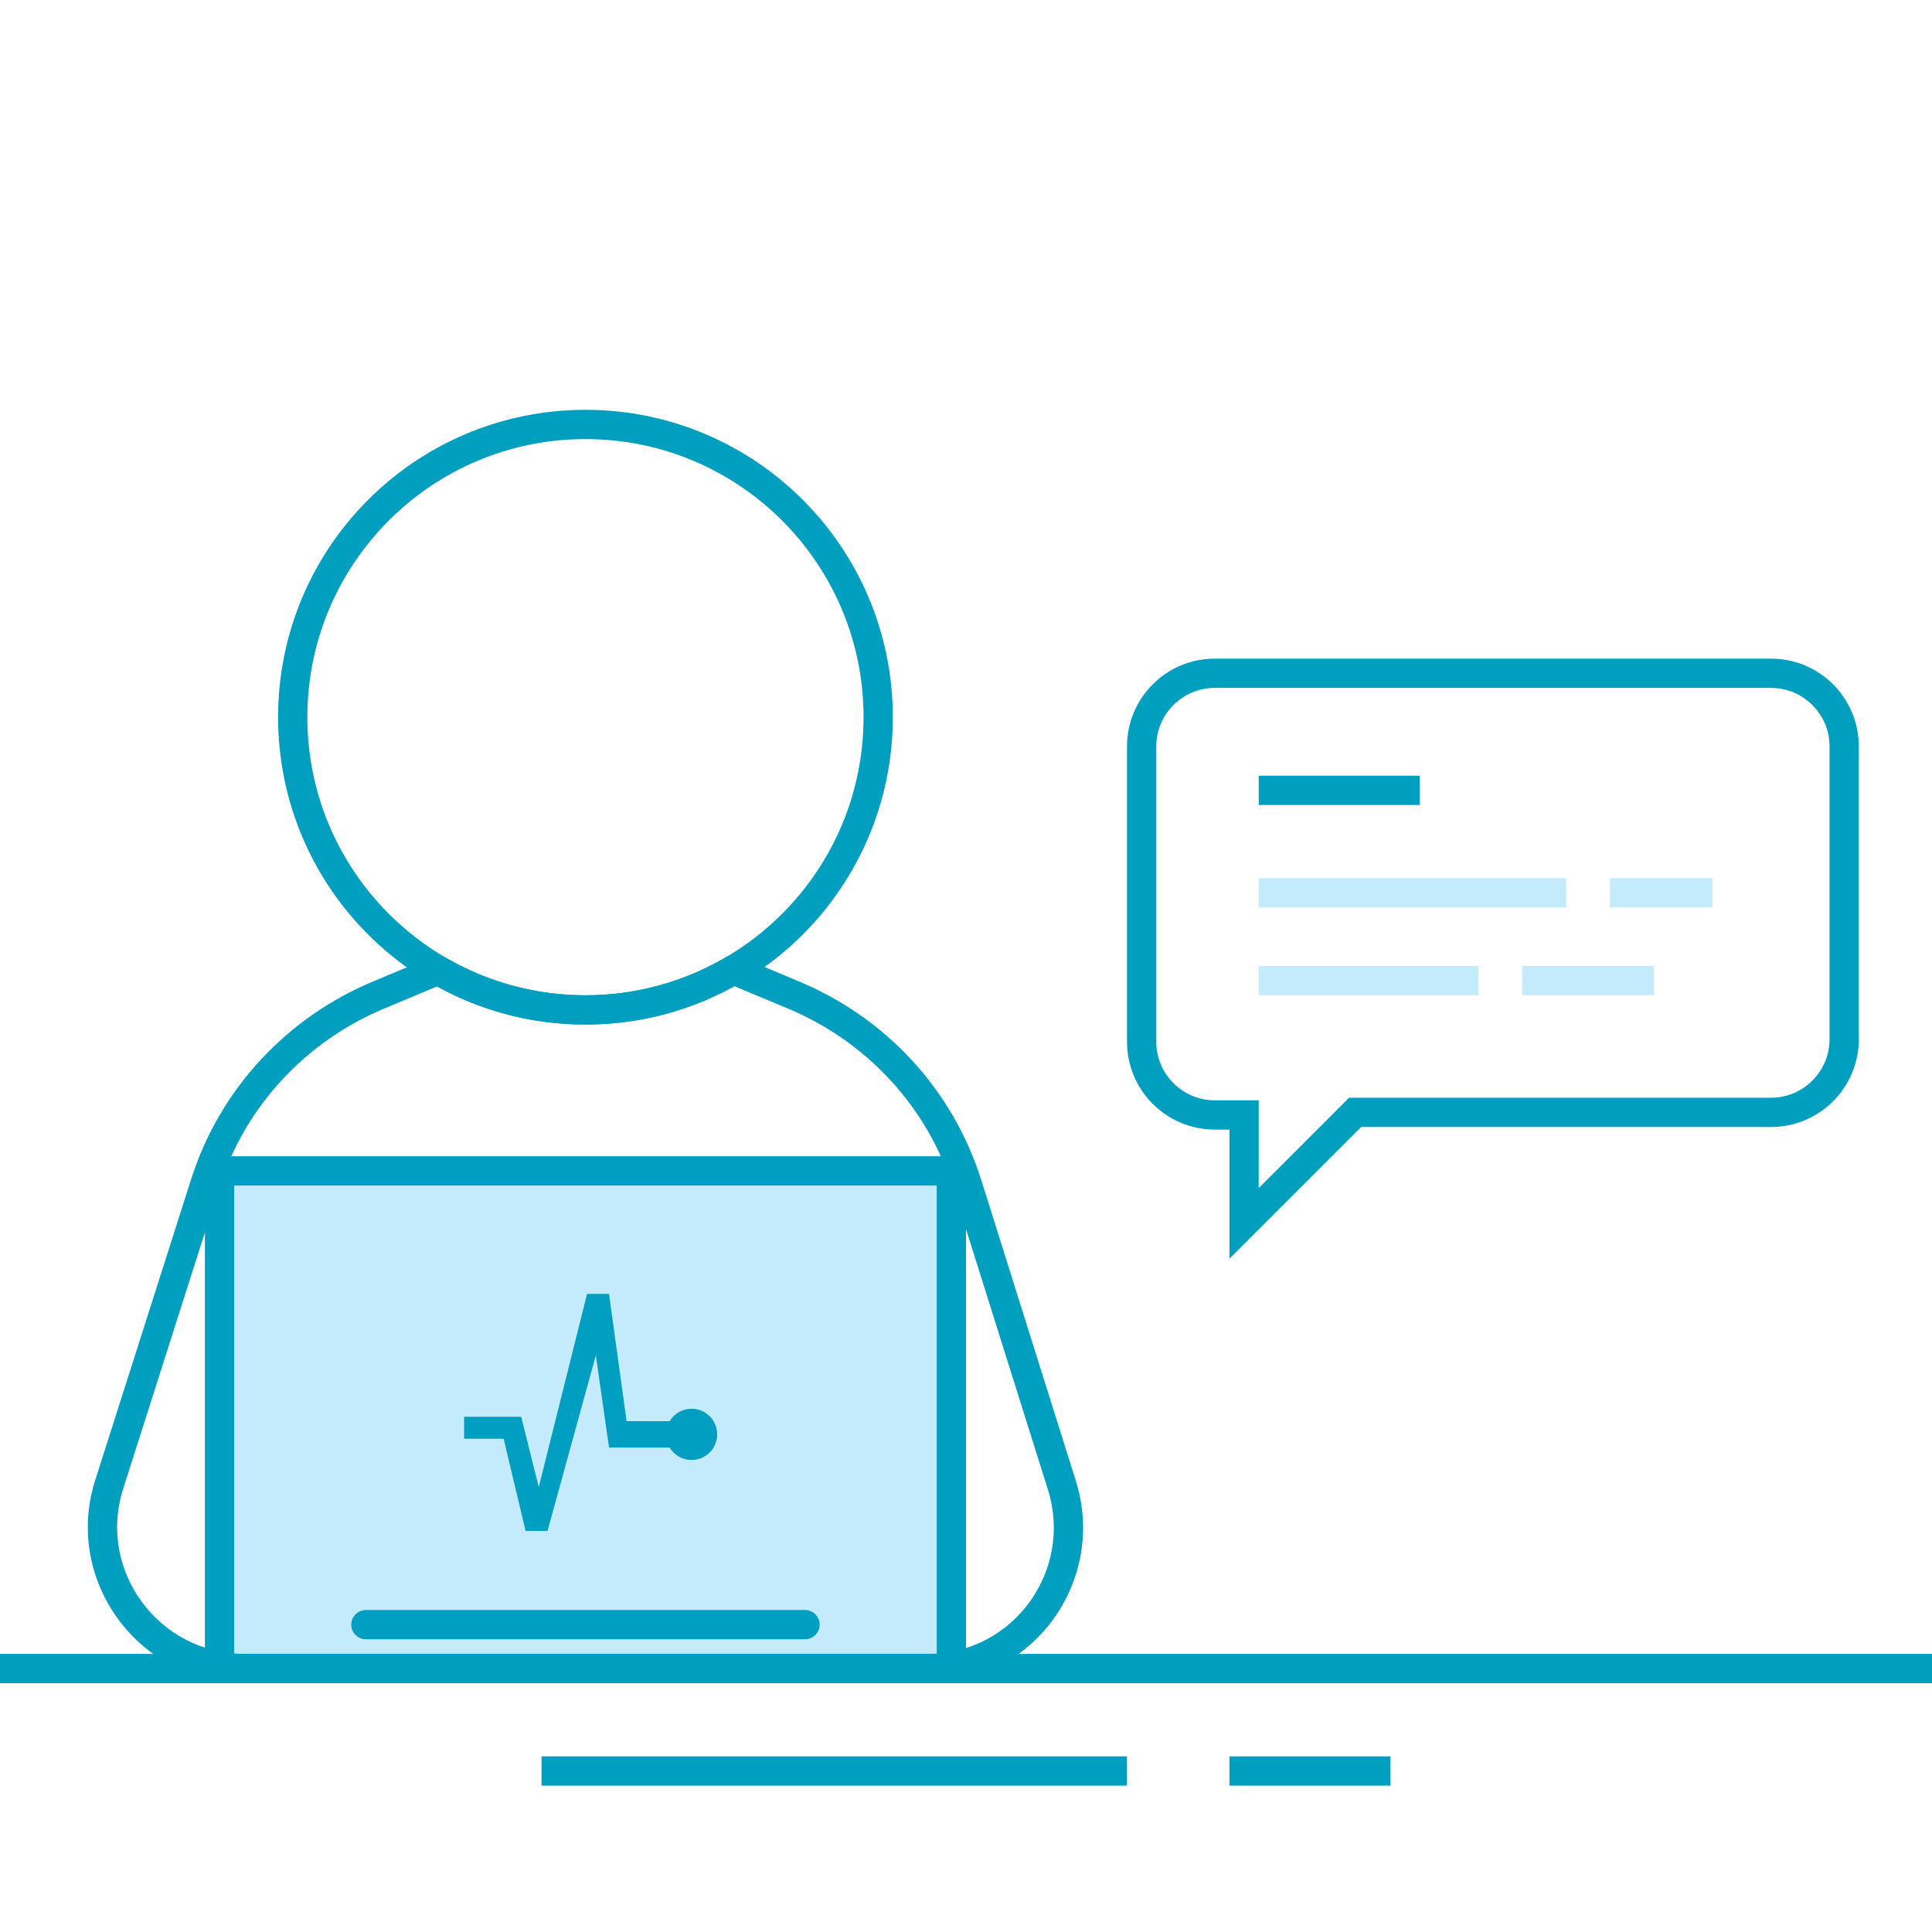 <svg width="132" height="132" viewBox="0 0 132 132" fill="none" xmlns="http://www.w3.org/2000/svg">
<path d="M93 76H92.586L92.293 76.293L85 83.586V77.177V76.177H84H83C80.239 76.177 78 73.939 78 71.177V51C78 48.239 80.239 46 83 46H121C123.761 46 126 48.239 126 51V71C126 73.761 123.761 76 121 76H93Z" stroke="#009EBF" stroke-width="2"/>
<path d="M105 67H112" stroke="#C4EBFC" stroke-width="2" stroke-miterlimit="10" stroke-linecap="square" stroke-linejoin="round"/>
<path d="M111 61H116" stroke="#C4EBFC" stroke-width="2" stroke-miterlimit="10" stroke-linecap="square" stroke-linejoin="round"/>
<path d="M87 67H100" stroke="#C4EBFC" stroke-width="2" stroke-miterlimit="10" stroke-linecap="square" stroke-linejoin="round"/>
<path d="M87 61H106" stroke="#C4EBFC" stroke-width="2" stroke-miterlimit="10" stroke-linecap="square" stroke-linejoin="round"/>
<path d="M87 54H96" stroke="#009EBF" stroke-width="2" stroke-miterlimit="10" stroke-linecap="square"/>
<path d="M65 80H15V114H65V80Z" fill="#C4EBFC" stroke="#009EC0" stroke-width="2" stroke-miterlimit="10" stroke-linecap="round" stroke-linejoin="round"/>
<path d="M50.102 66.265L50.481 65.339C50.192 65.221 49.865 65.245 49.596 65.402L50.102 66.265ZM29.936 66.287L30.44 65.424C30.174 65.268 29.851 65.244 29.564 65.359L29.936 66.287ZM27.543 67.281L27.932 68.202L27.932 68.202L27.543 67.281ZM25.949 67.95L25.567 67.025L25.567 67.025L25.949 67.95ZM14.01 80.876L14.963 81.18L14.963 81.179L14.01 80.876ZM7.457 101.433L8.41 101.736L8.41 101.736L7.457 101.433ZM72.537 101.433L71.583 101.733L71.584 101.736L72.537 101.433ZM66.074 80.876L67.028 80.576L67.026 80.573L66.074 80.876ZM54.135 67.95L54.516 67.025L54.516 67.025L54.135 67.95ZM52.095 67.097L52.483 66.175L52.483 66.175L52.095 67.097ZM40 70C43.868 70 47.494 68.954 50.608 67.127L49.596 65.402C46.781 67.053 43.502 68 40 68V70ZM29.433 67.151C32.537 68.963 36.149 70 40 70V68C36.513 68 33.248 67.061 30.44 65.424L29.433 67.151ZM27.932 68.202C28.727 67.867 29.514 67.534 30.308 67.216L29.564 65.359C28.75 65.686 27.946 66.025 27.154 66.36L27.932 68.202ZM26.33 68.874C26.867 68.653 27.401 68.427 27.932 68.202L27.154 66.36C26.622 66.585 26.095 66.808 25.567 67.025L26.33 68.874ZM14.963 81.179C16.757 75.542 20.942 71.098 26.33 68.874L25.567 67.025C19.646 69.469 15.034 74.361 13.057 80.573L14.963 81.179ZM8.41 101.736L14.963 81.18L13.057 80.572L6.505 101.129L8.41 101.736ZM16.703 113C10.822 113 6.643 107.28 8.41 101.736L6.505 101.129C4.322 107.973 9.479 115 16.703 115V113ZM63.381 113H16.703V115H63.381V113ZM71.584 101.736C73.356 107.293 69.248 113 63.381 113V115C70.619 115 75.667 107.96 73.489 101.129L71.584 101.736ZM65.12 81.176L71.583 101.733L73.491 101.133L67.028 80.576L65.12 81.176ZM53.753 68.874C59.142 71.098 63.327 75.542 65.121 81.179L67.026 80.573C65.05 74.361 60.438 69.469 54.516 67.025L53.753 68.874ZM51.707 68.018C52.351 68.29 53.031 68.576 53.753 68.874L54.516 67.025C53.801 66.73 53.128 66.447 52.483 66.175L51.707 68.018ZM49.724 67.191C50.353 67.448 51.008 67.724 51.707 68.018L52.483 66.175C51.787 65.882 51.122 65.602 50.481 65.339L49.724 67.191Z" fill="#009EBF"/>
<path d="M25 111H55" stroke="#009EC0" stroke-width="2" stroke-miterlimit="10" stroke-linecap="round" stroke-linejoin="round"/>
<path d="M41.61 88.4L42.81 97.1H45.749C46.055 96.591 46.613 96.25 47.25 96.25C48.217 96.25 49 97.034 49 98C49 98.967 48.217 99.75 47.25 99.75C46.613 99.75 46.055 99.409 45.749 98.9H41.61L40.71 92.6L37.41 104.6H35.91L34.41 98.3H31.71V96.8H35.61L36.81 101.6L40.11 88.4H41.61Z" fill="#009FC1"/>
<path d="M0 114H132" stroke="#009EBF" stroke-width="2" stroke-miterlimit="10"/>
<path d="M37 121H77" stroke="#009EBF" stroke-width="2" stroke-miterlimit="10"/>
<path d="M84 121H95" stroke="#009EBF" stroke-width="2" stroke-miterlimit="10"/>
<path d="M40 69C51.046 69 60 60.046 60 49C60 37.954 51.046 29 40 29C28.954 29 20 37.954 20 49C20 60.046 28.954 69 40 69Z" stroke="#009EBF" stroke-width="2" stroke-miterlimit="10" stroke-linecap="round" stroke-linejoin="round"/>
</svg>
